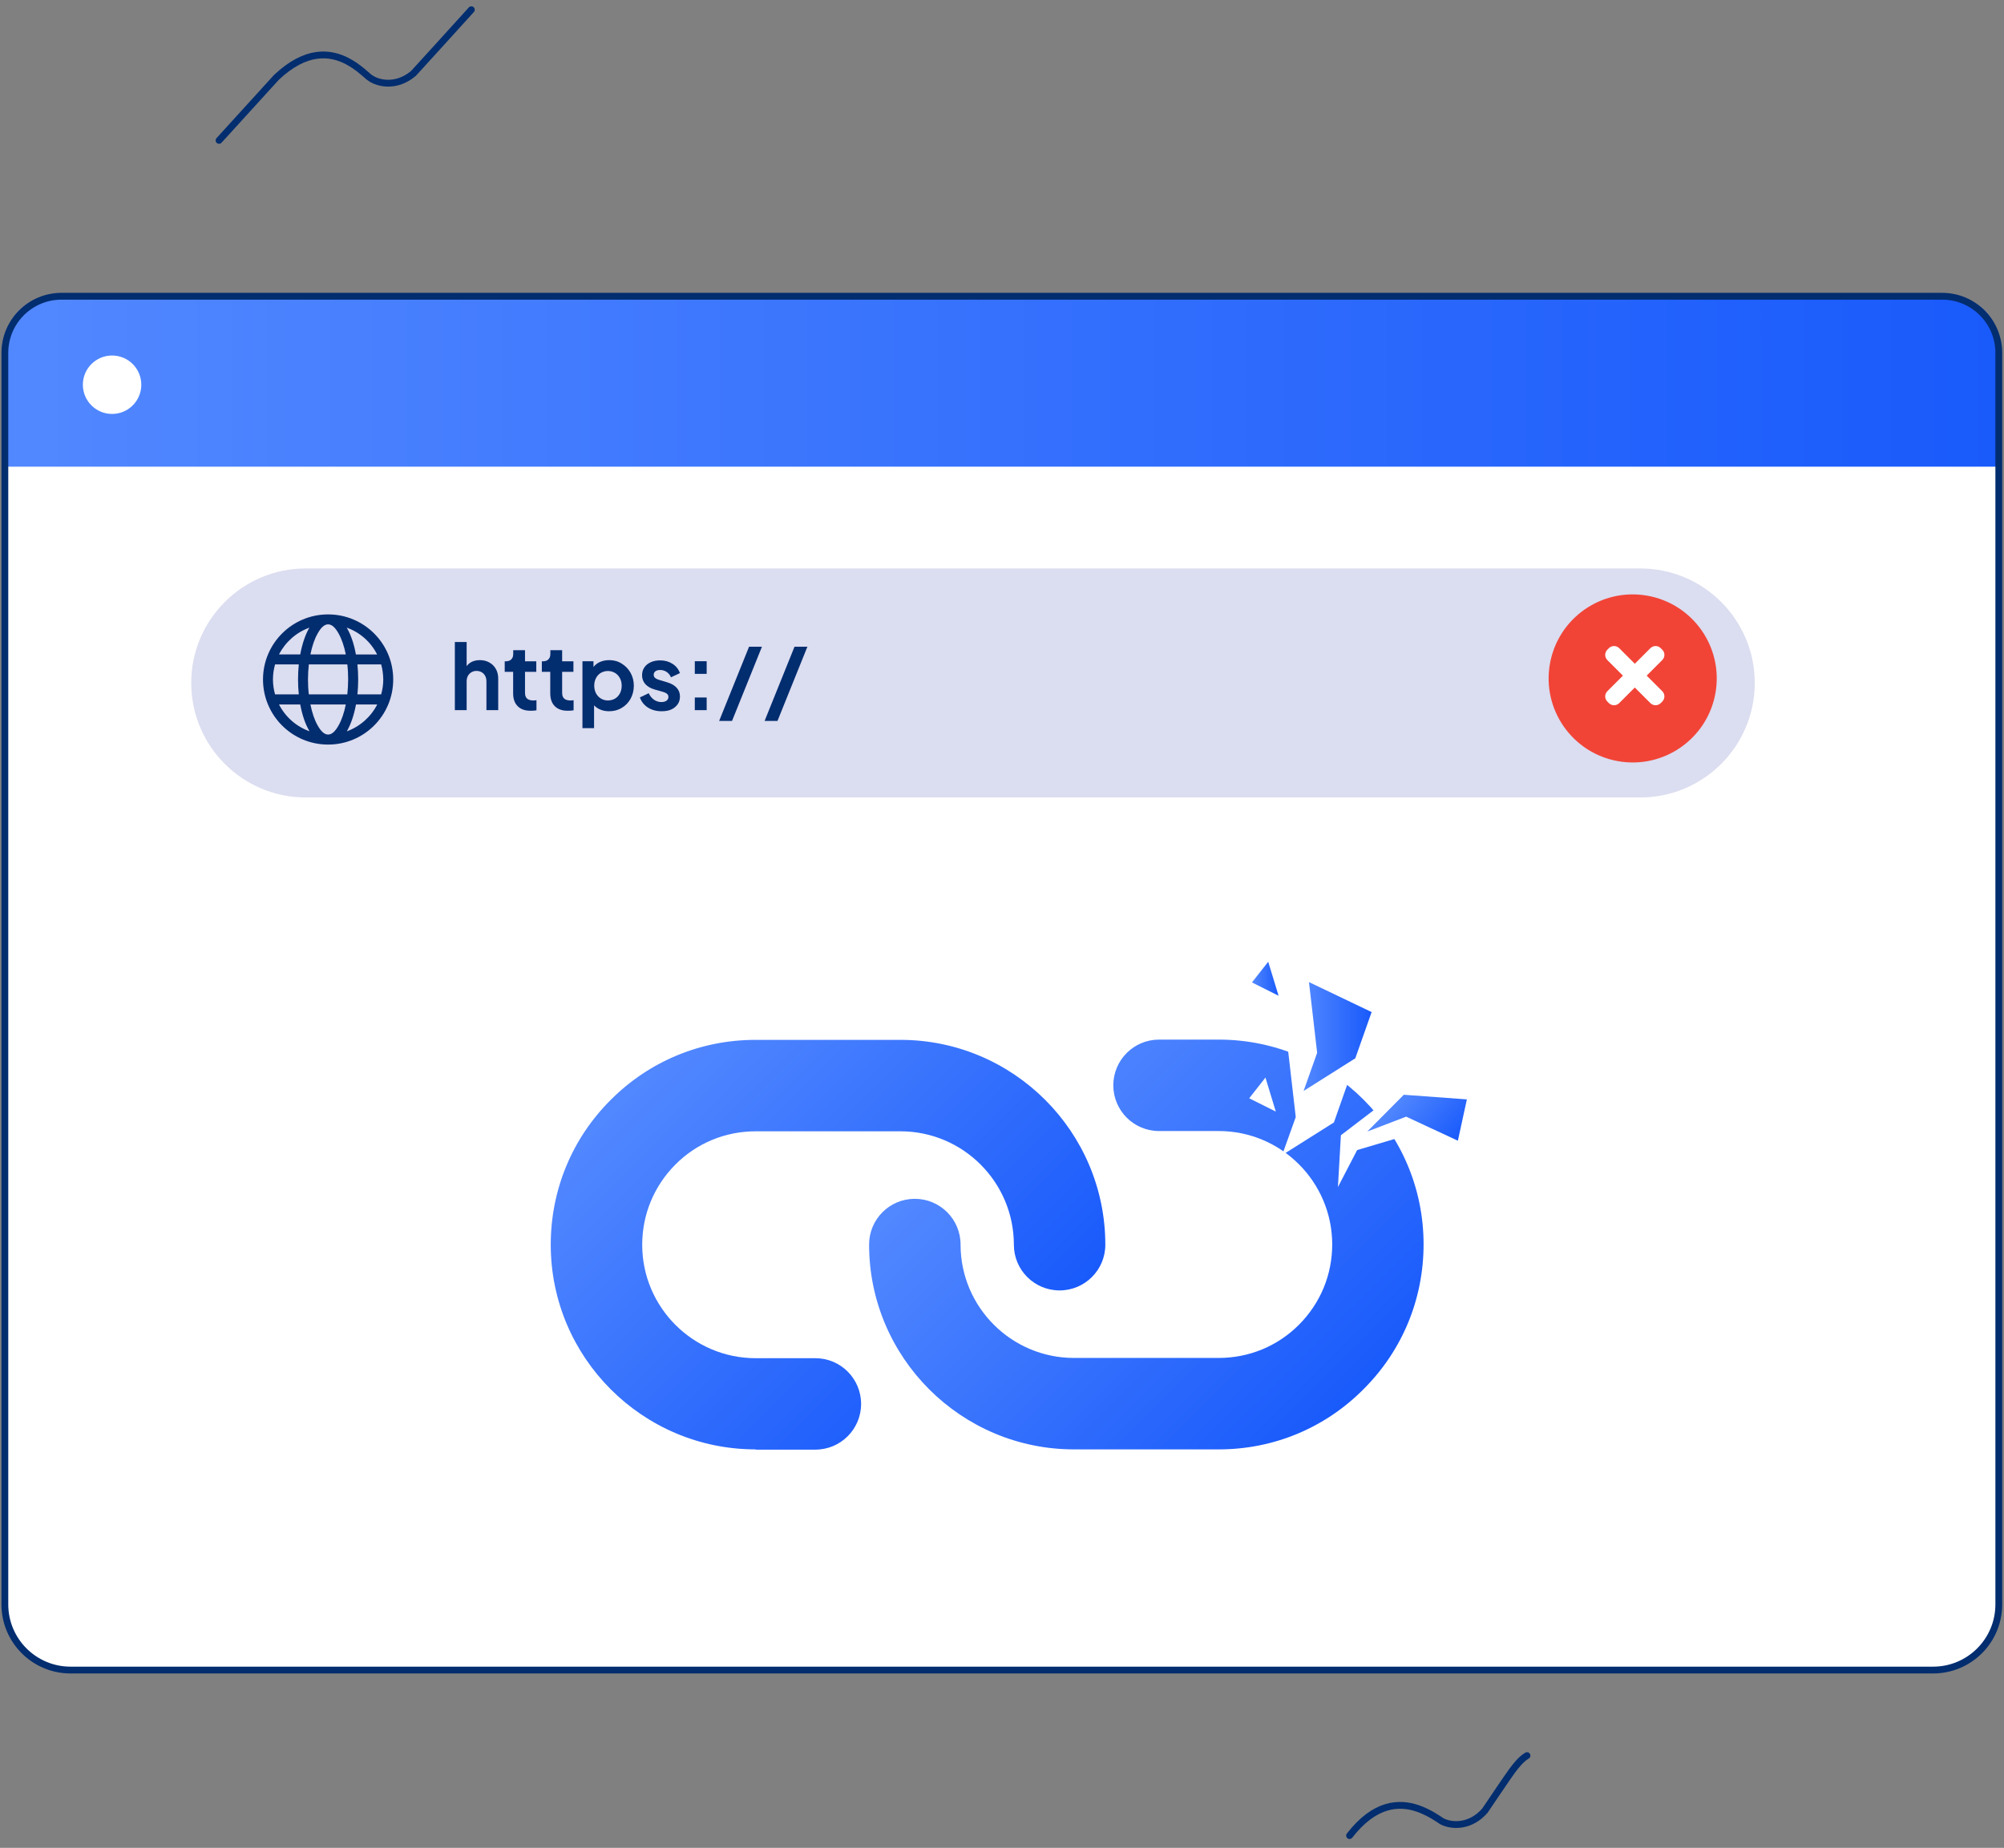 <svg width="206" height="190" viewBox="0 0 206 190" fill="none" xmlns="http://www.w3.org/2000/svg">
<rect x="0" y="0" width="206" height="190" fill="#808080" stroke="none"/>
<path fill-rule="evenodd" clip-rule="evenodd" d="M6.326 30.46H199.639C202.86 30.46 205.465 33.066 205.465 36.287V164.966C205.465 168.697 202.444 171.718 198.713 171.718H7.253C3.521 171.718 0.5 168.697 0.5 164.966V36.287C0.5 33.066 3.106 30.46 6.326 30.46Z" fill="white"/>
<path fill-rule="evenodd" clip-rule="evenodd" d="M5.512 30.46H200.479C203.241 30.46 205.5 32.72 205.5 35.482V47.982H0.5V35.438C0.5 32.677 2.751 30.46 5.512 30.46Z" fill="url(#paint0_linear_15468_269481)"/>
<path d="M11.521 42.562C13.18 42.562 14.525 41.217 14.525 39.558C14.525 37.899 13.18 36.554 11.521 36.554C9.862 36.554 8.517 37.899 8.517 39.558C8.517 41.217 9.862 42.562 11.521 42.562Z" fill="white"/>
<path fill-rule="evenodd" clip-rule="evenodd" d="M6.326 30.46H199.639C202.86 30.46 205.465 33.066 205.465 36.287V164.966C205.465 168.697 202.444 171.718 198.713 171.718H7.253C3.521 171.718 0.5 168.697 0.5 164.966V36.287C0.5 33.066 3.106 30.46 6.326 30.46Z" stroke="#022D6F" stroke-width="0.7" stroke-miterlimit="10" stroke-linecap="round" stroke-linejoin="round"/>
<path d="M31.433 58.449H168.605C175.106 58.449 180.378 63.721 180.378 70.222C180.378 76.724 175.106 81.996 168.605 81.996H31.433C24.931 81.996 19.659 76.724 19.659 70.222C19.659 63.721 24.931 58.449 31.433 58.449Z" fill="#DBDDF0"/>
<path fill-rule="evenodd" clip-rule="evenodd" d="M40.42 69.866C40.42 73.563 37.425 76.558 33.728 76.558C30.032 76.558 27.036 73.563 27.036 69.866C27.036 66.17 30.032 63.174 33.728 63.174C37.425 63.174 40.42 66.17 40.42 69.866ZM35.546 72.437H31.91C32.083 73.294 32.334 74.039 32.655 74.593C32.966 75.147 33.312 75.528 33.728 75.528C34.144 75.528 34.49 75.147 34.801 74.593C35.122 74.039 35.373 73.294 35.546 72.437ZM30.863 72.437H28.681C29.33 73.71 30.456 74.706 31.815 75.19C31.797 75.164 31.78 75.13 31.763 75.095C31.373 74.428 31.062 73.502 30.863 72.437ZM38.775 72.437H36.594C36.395 73.502 36.083 74.42 35.702 75.104C35.685 75.138 35.667 75.164 35.65 75.199C37 74.706 38.126 73.71 38.775 72.437ZM30.715 68.317H28.274C28.136 68.81 28.058 69.329 28.058 69.858C28.058 70.386 28.136 70.914 28.274 71.399H30.715C30.663 70.905 30.637 70.386 30.637 69.858C30.637 69.329 30.663 68.81 30.715 68.317ZM35.702 68.317H31.746C31.694 68.81 31.659 69.329 31.659 69.858C31.659 70.386 31.685 70.914 31.746 71.399H35.702C35.754 70.905 35.788 70.386 35.788 69.858C35.788 69.329 35.763 68.81 35.702 68.317ZM39.182 68.317H36.741C36.793 68.81 36.819 69.329 36.819 69.858C36.819 70.386 36.793 70.905 36.741 71.399H39.182C39.321 70.905 39.398 70.386 39.398 69.858C39.39 69.329 39.321 68.81 39.182 68.317ZM31.815 64.534C30.456 65.018 29.339 66.014 28.681 67.286H30.863C31.062 66.222 31.373 65.304 31.754 64.62C31.78 64.594 31.797 64.559 31.815 64.534ZM35.546 67.286C35.373 66.429 35.122 65.685 34.801 65.131C34.49 64.577 34.144 64.196 33.728 64.196C33.312 64.196 32.966 64.577 32.655 65.131C32.334 65.694 32.083 66.429 31.91 67.286H35.546ZM35.641 64.534C35.659 64.559 35.676 64.594 35.693 64.629C36.083 65.313 36.395 66.23 36.585 67.295H38.767C38.126 66.014 37 65.018 35.641 64.534Z" fill="#022D6F"/>
<path d="M46.756 73.019V66.015H47.968V68.976L47.803 68.803C47.925 68.5 48.115 68.275 48.383 68.11C48.652 67.954 48.963 67.876 49.318 67.876C49.691 67.876 50.02 67.954 50.305 68.119C50.591 68.283 50.816 68.5 50.972 68.785C51.136 69.071 51.214 69.4 51.214 69.781V73.019H50.002V70.067C50.002 69.842 49.959 69.651 49.872 69.495C49.786 69.331 49.665 69.21 49.517 69.123C49.37 69.037 49.188 68.984 48.989 68.984C48.79 68.984 48.617 69.028 48.461 69.123C48.306 69.21 48.184 69.34 48.098 69.495C48.011 69.651 47.968 69.85 47.968 70.067V73.019H46.756Z" fill="#022D6F"/>
<path d="M54.531 73.079C53.959 73.079 53.527 72.924 53.215 72.612C52.903 72.3 52.748 71.859 52.748 71.296V69.08H51.882V67.998H51.977C52.219 67.998 52.419 67.937 52.548 67.807C52.687 67.677 52.756 67.487 52.756 67.245V66.855H53.968V67.998H55.128V69.08H53.968V71.236C53.968 71.4 53.994 71.547 54.055 71.66C54.115 71.781 54.202 71.867 54.332 71.928C54.462 71.989 54.617 72.023 54.817 72.023C54.86 72.023 54.912 72.023 54.972 72.015C55.033 72.006 55.085 72.006 55.146 71.997V73.036C55.059 73.045 54.964 73.062 54.851 73.071C54.73 73.071 54.626 73.079 54.531 73.079Z" fill="#022D6F"/>
<path d="M58.347 73.079C57.776 73.079 57.343 72.924 57.031 72.612C56.72 72.3 56.564 71.859 56.564 71.296V69.08H55.698V67.998H55.794C56.036 67.998 56.235 67.937 56.365 67.807C56.503 67.677 56.573 67.487 56.573 67.245V66.855H57.785V67.998H58.945V69.08H57.785V71.236C57.785 71.4 57.811 71.547 57.871 71.66C57.932 71.781 58.018 71.867 58.148 71.928C58.278 71.989 58.434 72.023 58.633 72.023C58.676 72.023 58.728 72.023 58.789 72.015C58.849 72.006 58.901 72.006 58.962 71.997V73.036C58.875 73.045 58.78 73.062 58.668 73.071C58.546 73.071 58.443 73.079 58.347 73.079Z" fill="#022D6F"/>
<path d="M59.872 74.871V67.989H61.006V68.984L60.894 68.733C61.067 68.465 61.3 68.248 61.595 68.101C61.889 67.954 62.236 67.876 62.625 67.876C63.101 67.876 63.525 67.989 63.906 68.231C64.287 68.465 64.59 68.776 64.815 69.174C65.04 69.573 65.153 70.014 65.153 70.508C65.153 70.993 65.04 71.443 64.824 71.841C64.608 72.239 64.296 72.559 63.915 72.784C63.534 73.018 63.101 73.131 62.608 73.131C62.244 73.131 61.907 73.062 61.603 72.914C61.3 72.767 61.058 72.559 60.876 72.291L61.067 72.049V74.871H59.872ZM62.486 72.023C62.764 72.023 63.015 71.954 63.222 71.832C63.439 71.702 63.603 71.521 63.724 71.296C63.846 71.07 63.906 70.802 63.906 70.508C63.906 70.213 63.846 69.954 63.724 69.729C63.603 69.504 63.439 69.322 63.222 69.192C63.006 69.062 62.764 68.993 62.486 68.993C62.218 68.993 61.984 69.062 61.768 69.183C61.551 69.304 61.387 69.495 61.266 69.72C61.145 69.954 61.084 70.213 61.084 70.499C61.084 70.793 61.145 71.053 61.266 71.287C61.387 71.512 61.551 71.694 61.768 71.824C61.984 71.954 62.218 72.023 62.486 72.023Z" fill="#022D6F"/>
<path d="M68 73.131C67.463 73.131 66.996 73.001 66.598 72.75C66.2 72.49 65.931 72.144 65.775 71.711L66.684 71.278C66.814 71.564 66.996 71.78 67.221 71.945C67.455 72.1 67.706 72.187 67.992 72.187C68.217 72.187 68.39 72.135 68.52 72.04C68.65 71.945 68.71 71.815 68.71 71.65C68.71 71.555 68.684 71.469 68.632 71.408C68.58 71.339 68.511 71.287 68.416 71.243C68.329 71.2 68.225 71.157 68.121 71.131L67.299 70.897C66.875 70.776 66.555 70.586 66.329 70.335C66.113 70.083 66.001 69.78 66.001 69.434C66.001 69.123 66.078 68.854 66.234 68.629C66.39 68.395 66.606 68.222 66.892 68.092C67.169 67.963 67.498 67.902 67.862 67.902C68.338 67.902 68.753 68.014 69.117 68.248C69.481 68.473 69.74 68.793 69.896 69.209L68.97 69.642C68.883 69.417 68.736 69.235 68.537 69.097C68.338 68.958 68.104 68.889 67.853 68.889C67.654 68.889 67.49 68.932 67.368 69.027C67.247 69.123 67.195 69.244 67.195 69.391C67.195 69.486 67.221 69.564 67.273 69.633C67.325 69.703 67.394 69.754 67.481 69.798C67.567 69.841 67.671 69.884 67.793 69.919L68.598 70.161C69.013 70.283 69.334 70.473 69.558 70.715C69.784 70.966 69.896 71.261 69.896 71.624C69.896 71.927 69.818 72.196 69.654 72.421C69.489 72.646 69.273 72.836 68.987 72.958C68.701 73.079 68.39 73.131 68 73.131Z" fill="#022D6F"/>
<path d="M71.422 69.287V67.988H72.642V69.287H71.422ZM71.422 73.018V71.719H72.642V73.018H71.422Z" fill="#022D6F"/>
<path d="M73.925 74.126L76.998 66.499H78.323L75.249 74.126H73.925Z" fill="#022D6F"/>
<path d="M78.597 74.126L81.67 66.499H82.995L79.921 74.126H78.597Z" fill="#022D6F"/>
<path d="M48.452 1C47.059 2.55 42.505 7.545 42.505 7.545C40.687 9.086 38.739 8.558 37.968 7.952C37.934 7.934 37.899 7.9 37.873 7.882L37.769 7.787L37.224 7.32C36.999 7.129 36.748 6.939 36.471 6.748C36.228 6.584 35.969 6.428 35.692 6.281C33.908 5.355 31.441 5.095 28.402 7.969C26.628 9.908 22.516 14.436 22.516 14.436" stroke="#022D6F" stroke-width="0.7" stroke-miterlimit="10" stroke-linecap="round" stroke-linejoin="round"/>
<path d="M156.968 180.514C156.336 180.895 155.86 181.518 155.436 182.081C155.081 182.548 152.639 186.175 152.639 186.175C151.159 187.872 149.289 187.76 148.363 187.335C148.268 187.292 148.181 187.249 148.112 187.197L147.869 187.032C147.497 186.79 147.056 186.522 146.562 186.288C146.294 186.158 146.017 186.037 145.722 185.942C143.809 185.292 141.316 185.405 138.728 188.738" stroke="#022D6F" stroke-width="0.7" stroke-miterlimit="10" stroke-linecap="round" stroke-linejoin="round"/>
<path d="M125.291 149.028H110.401C98.791 149.028 89.338 139.583 89.338 127.965C89.338 125.368 91.442 123.264 94.039 123.264C96.636 123.264 98.74 125.368 98.74 127.965C98.74 134.397 103.968 139.626 110.401 139.626H125.273C128.399 139.626 131.333 138.414 133.532 136.206C135.731 133.999 136.943 131.073 136.943 127.956C136.943 121.524 131.706 116.295 125.282 116.295C125.282 116.295 125.282 116.295 125.273 116.295H119.144C116.547 116.295 114.443 114.191 114.443 111.594C114.443 108.997 116.547 106.894 119.144 106.894H125.273H125.282C136.891 106.894 146.336 116.33 146.336 127.939C146.336 133.566 144.155 138.856 140.172 142.829C136.207 146.829 130.918 149.028 125.291 149.028Z" fill="url(#paint1_linear_15468_269481)"/>
<path d="M77.668 149.028C66.059 149.028 56.614 139.592 56.614 127.983C56.614 122.356 58.796 117.066 62.778 113.092C66.752 109.11 72.041 106.92 77.668 106.92H92.558C104.168 106.92 113.621 116.365 113.621 127.983C113.621 130.58 111.518 132.683 108.92 132.683C106.323 132.683 104.22 130.58 104.22 127.983C104.22 121.55 98.991 116.322 92.558 116.322H77.686C74.56 116.322 71.626 117.534 69.427 119.741C67.228 121.949 66.016 124.875 66.016 127.991C66.016 134.424 71.253 139.652 77.677 139.652C77.677 139.652 77.677 139.652 77.686 139.652H83.815C86.412 139.652 88.516 141.756 88.516 144.353C88.516 146.95 86.412 149.054 83.815 149.054H77.694C77.677 149.028 77.668 149.028 77.668 149.028Z" fill="url(#paint2_linear_15468_269481)"/>
<path d="M176.339 71.261C177.169 66.563 174.034 62.081 169.335 61.25C164.637 60.419 160.154 63.555 159.324 68.253C158.493 72.952 161.628 77.434 166.327 78.265C171.026 79.096 175.508 75.96 176.339 71.261Z" fill="#F14437"/>
<path d="M165.382 72.292L165.227 72.137C164.932 71.842 164.932 71.366 165.227 71.072L169.65 66.648C169.945 66.354 170.421 66.354 170.715 66.648L170.871 66.804C171.165 67.098 171.165 67.574 170.871 67.869L166.447 72.292C166.153 72.587 165.677 72.587 165.382 72.292Z" fill="white"/>
<path d="M170.871 72.137L170.715 72.292C170.421 72.587 169.945 72.587 169.65 72.292L165.227 67.869C164.932 67.574 164.932 67.098 165.227 66.804L165.382 66.648C165.677 66.354 166.153 66.354 166.447 66.648L170.871 71.072C171.165 71.366 171.165 71.842 170.871 72.137Z" fill="white"/>
<path d="M132.357 107.578L133.196 114.858L131.794 118.771L137.118 115.412L138.789 110.66L132.357 107.578Z" fill="white"/>
<path d="M134.555 100.981L135.395 108.253L134.001 112.175L139.316 108.816L140.996 104.063L134.555 100.981Z" fill="url(#paint3_linear_15468_269481)"/>
<path d="M143.004 112.78L137.836 116.728L137.533 122.052L139.507 118.252L145.134 116.581L143.004 112.78Z" fill="white"/>
<path d="M150.787 113.041L144.303 112.564L140.546 116.348L144.545 114.815L149.861 117.291L150.787 113.041Z" fill="url(#paint4_linear_15468_269481)"/>
<path d="M130.081 110.798L128.41 112.928L131.146 114.296L130.081 110.798Z" fill="white"/>
<path d="M130.365 98.887L128.694 101.016L131.43 102.384L130.365 98.887Z" fill="url(#paint5_linear_15468_269481)"/>
<defs>
<linearGradient id="paint0_linear_15468_269481" x1="0.497" y1="39.221" x2="205.496" y2="39.221" gradientUnits="userSpaceOnUse">
<stop stop-color="#5288FF"/>
<stop offset="1" stop-color="#195AFB"/>
</linearGradient>
<linearGradient id="paint1_linear_15468_269481" x1="102.59" y1="112.746" x2="136.424" y2="146.58" gradientUnits="userSpaceOnUse">
<stop stop-color="#5288FF"/>
<stop offset="1" stop-color="#195AFB"/>
</linearGradient>
<linearGradient id="paint2_linear_15468_269481" x1="66.471" y1="109.358" x2="100.305" y2="143.192" gradientUnits="userSpaceOnUse">
<stop stop-color="#5288FF"/>
<stop offset="1" stop-color="#195AFB"/>
</linearGradient>
<linearGradient id="paint3_linear_15468_269481" x1="133.997" y1="106.577" x2="140.992" y2="106.577" gradientUnits="userSpaceOnUse">
<stop stop-color="#5288FF"/>
<stop offset="1" stop-color="#195AFB"/>
</linearGradient>
<linearGradient id="paint4_linear_15468_269481" x1="143.535" y1="112.864" x2="149.224" y2="117.905" gradientUnits="userSpaceOnUse">
<stop stop-color="#5288FF"/>
<stop offset="1" stop-color="#195AFB"/>
</linearGradient>
<linearGradient id="paint5_linear_15468_269481" x1="128.691" y1="100.634" x2="131.428" y2="100.634" gradientUnits="userSpaceOnUse">
<stop stop-color="#5288FF"/>
<stop offset="1" stop-color="#195AFB"/>
</linearGradient>
</defs>
</svg>
